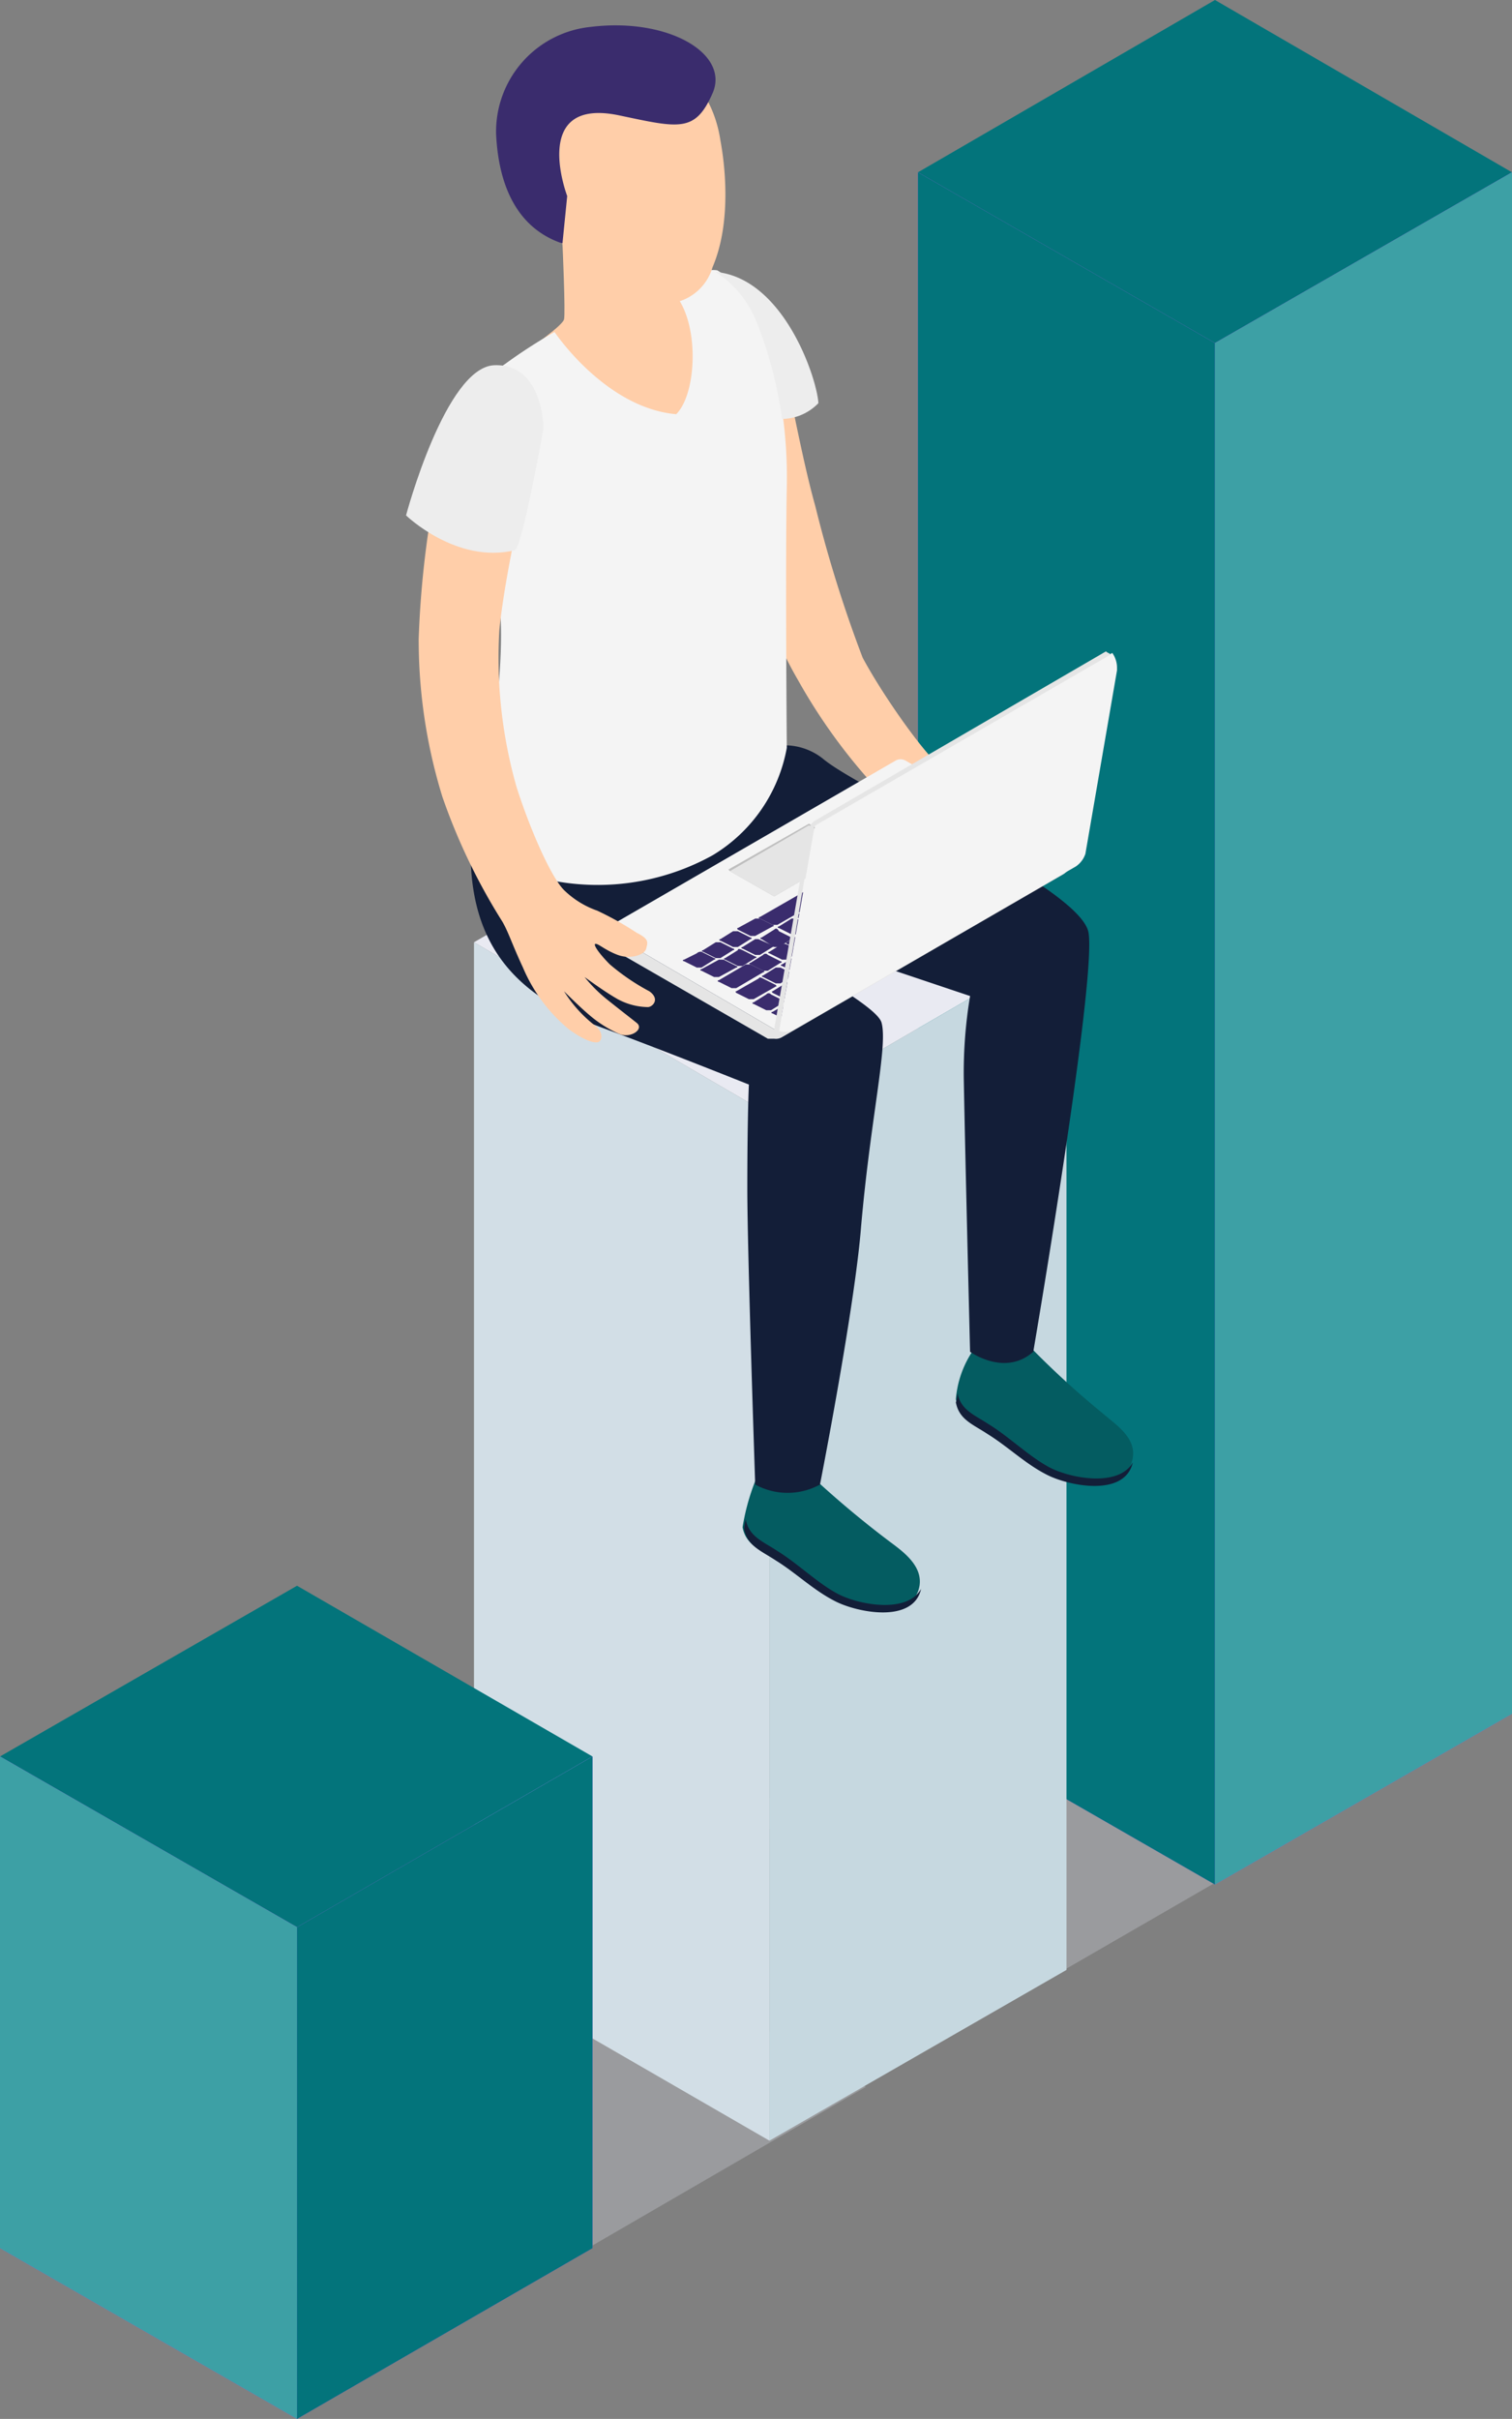 <svg xmlns="http://www.w3.org/2000/svg" width="95.7" height="153" viewBox="0 0 95.7 153">
  <rect x="0" y="0" width="95.7" height="153" fill="#808080" stroke="none"/>
  <g id="hero-animation-01" transform="translate(0 -0.3)">
    <path id="Path_769" data-name="Path 769" d="M36,143.2,17.2,132.3,36,121.5l18.8,10.8Z" fill="#d6d8e5" opacity="0.3"/>
    <path id="Path_770" data-name="Path 770" d="M65.8,125.8,47,115l18.8-10.9L84.5,115Z" fill="#d6d8e5" opacity="0.3"/>
    <path id="Path_771" data-name="Path 771" d="M76.9,22,58.1,11.2,76.9.3,95.7,11.2Z" fill="#03747b"/>
    <path id="Path_772" data-name="Path 772" d="M76.9,119.5,58.1,108.7V11.2L76.9,22Z" fill="#8c50ff"/>
    <path id="Path_773" data-name="Path 773" d="M76.9,119.5,58.1,108.7V11.2L76.9,22Z" fill="#03747b"/>
    <path id="Path_774" data-name="Path 774" d="M95.7,108.7,76.9,119.5V22L95.7,11.2Z" fill="#8c50ff"/>
    <path id="Path_775" data-name="Path 775" d="M95.7,108.7,76.9,119.5V22L95.7,11.2Z" fill="#3da0a5"/>
    <path id="Path_776" data-name="Path 776" d="M48.7,70.8,30,59.9,48.7,49.1,67.5,59.9Z" fill="#e9eaf2"/>
    <path id="Path_777" data-name="Path 777" d="M48.7,135.7,30,124.9v-65L48.7,70.8Z" fill="#e9eaf2"/>
    <path id="Path_778" data-name="Path 778" d="M48.7,135.7,30,124.9v-65L48.7,70.8Z" fill="#03747b" opacity="0.1"/>
    <path id="Path_779" data-name="Path 779" d="M67.5,124.9,48.7,135.7V70.8L67.5,59.9Z" fill="#e9eaf2"/>
    <path id="Path_780" data-name="Path 780" d="M67.5,124.9,48.7,135.7V70.8L67.5,59.9Z" fill="#03747b" opacity="0.15"/>
    <path id="Path_781" data-name="Path 781" d="M18.8,122.2,0,111.4l18.8-10.8,18.7,10.8Z" fill="#03747b"/>
    <path id="Path_782" data-name="Path 782" d="M18.8,153.3,0,142.5V111.4l18.8,10.8Z" fill="#8c50ff"/>
    <path id="Path_783" data-name="Path 783" d="M18.8,153.3,0,142.5V111.4l18.8,10.8Z" fill="#3da0a5"/>
    <path id="Path_784" data-name="Path 784" d="M37.5,142.5,18.8,153.3V122.2l18.7-10.8Z" fill="#8c50ff"/>
    <path id="Path_785" data-name="Path 785" d="M37.5,142.5,18.8,153.3V122.2l18.7-10.8Z" fill="#03747b"/>
    <g id="Men_11">
      <path id="_Контур_15" d="M50.5,43.3a35.971,35.971,0,0,0,5.2,7.1c.6.6,4.9-1,4-1.5s-3.7-4.4-5.1-7a82,82,0,0,1-3-9.6c-.9-3.2-1.7-7.9-2.3-10.2A4.276,4.276,0,0,0,46,18.7c-1.5-.4-2.6.1-2.3,1.9C44.1,24,46.7,36.8,50.5,43.3Z" fill="#ffcea9"/>
      <path id="Path_786" data-name="Path 786" d="M48,93.5c1.3,1.1,3.3.1,3.4.2a62.579,62.579,0,0,0,4.9,4.1c.8.6,2.1,1.5,1.9,2.8-.4,2.3-4,1.6-5.4.9s-2.5-1.8-3.8-2.6c-.9-.6-1.8-.9-2-2A14.059,14.059,0,0,1,48,93.5Z" fill="#045c61"/>
      <path id="Path_787" data-name="Path 787" d="M47.2,96.4c.2,1.1,1.1,1.4,2,2,1.3.8,2.5,2,3.8,2.7s4.4,1.3,5.3-.3c-.5,2.2-4,1.5-5.4.8s-2.5-1.8-3.8-2.6c-.9-.6-1.8-.9-2-2A3.536,3.536,0,0,1,47.2,96.4Z" fill="#131e38"/>
      <path id="Path_788" data-name="Path 788" d="M61.6,85.7c1.3,1.1,3.7-.1,3.8,0a54.793,54.793,0,0,0,4.4,4c.8.7,2.1,1.5,1.9,2.8-.4,2.3-4,1.6-5.4.9s-2.5-1.8-3.8-2.6c-.9-.6-1.8-.9-2-2A6.413,6.413,0,0,1,61.6,85.7Z" fill="#045c61"/>
      <path id="Path_789" data-name="Path 789" d="M60.6,88.4c.2,1.1,1.1,1.4,2,2,1.3.8,2.5,2,3.8,2.7s4.4,1.3,5.3-.3c-.5,2.2-4,1.5-5.4.8s-2.5-1.8-3.8-2.6c-.9-.6-1.8-.9-2-2A1.76,1.76,0,0,0,60.6,88.4Z" fill="#131e38"/>
      <path id="_Контур_16" d="M30.1,50.6c-1.5,9.3,2.6,12.7,8,14.7,3.8,1.4,9.3,3.6,9.3,3.6s-.1,2-.1,6.6c0,4,.5,18.7.5,18.7a4.265,4.265,0,0,0,4.1,0S54.1,83,54.5,77.9c.6-6.9,1.7-11.4,1.3-12.9-.3-1.3-7.8-5-10.2-7l15.8,5.3a29.608,29.608,0,0,0-.4,5.2c.1,5.4.4,17.3.4,17.3s2.2,1.6,4,0c0,0,4-23.4,3.5-26.5-.5-2.9-14.3-8.9-16.8-11a3.881,3.881,0,0,0-3.1-.8Z" fill="#131e38"/>
      <g id="_Группа_3">
        <g id="_Группа_4">
          <path id="_Контур_17" d="M67.9,54.5,57.3,48.4a.638.638,0,0,0-.6,0L38.2,59.1,49,65.4Z" fill="#f4f4f4"/>
          <path id="Path_790" data-name="Path 790" d="M48.5,63.2l-.8.5c-.1,0-.1.1,0,.1l.8.4h.3l.8-.5c.1,0,.1-.1,0-.1l-.8-.4A.187.187,0,0,0,48.5,63.2Z" fill="#3a2c6d"/>
          <path id="Path_791" data-name="Path 791" d="M49.7,62.5l-.8.5c-.1,0,0,.1,0,.1l.8.4H50l.8-.5c.1,0,.1-.1,0-.1l-.8-.4A.188.188,0,0,0,49.7,62.5Z" fill="#3a2c6d"/>
          <path id="Path_792" data-name="Path 792" d="M50.8,61.8l-.8.5c-.1,0-.1.1,0,.1l.8.4h.3l.8-.5c.1,0,.1-.1,0-.1l-.8-.4Z" fill="#3a2c6d"/>
          <path id="Path_793" data-name="Path 793" d="M52,61.2l-.8.5c-.1,0-.1.1,0,.1l.8.4h.3l.8-.5c.1,0,0-.1,0-.1l-.8-.4C52.2,61.1,52,61.1,52,61.2Z" fill="#3a2c6d"/>
          <path id="Path_794" data-name="Path 794" d="M53.1,60.5l-.8.5c-.1,0-.1.1,0,.1l.8.4h.3l.8-.5c.1,0,.1-.1,0-.1l-.8-.4A.188.188,0,0,0,53.1,60.5Z" fill="#3a2c6d"/>
          <path id="Path_795" data-name="Path 795" d="M54.3,59.8l-.8.5c-.1,0-.1.1,0,.1l.8.4h.3l.8-.5c.1,0,.1-.1,0-.1l-.8-.4Z" fill="#3a2c6d"/>
          <path id="Path_796" data-name="Path 796" d="M55.4,59.2l-.8.5c-.1,0-.1.1,0,.1l.8.4h.3l.8-.5c.1,0,.1-.1,0-.1l-.8-.4A.187.187,0,0,0,55.4,59.2Z" fill="#3a2c6d"/>
          <path id="Path_797" data-name="Path 797" d="M56.5,58.5l-.8.5c-.1,0-.1.1,0,.1l.8.4h.3l.8-.5c.1,0,.1-.1,0-.1l-.8-.4Z" fill="#3a2c6d"/>
          <path id="Path_798" data-name="Path 798" d="M57.7,57.8l-.8.5c-.1,0,0,.1,0,.1l.8.4H58l.8-.5c.1,0,0-.1,0-.1l-.8-.4Z" fill="#3a2c6d"/>
          <path id="Path_799" data-name="Path 799" d="M58.8,57.2l-.8.4c-.1,0-.1.1,0,.1l.8.4h.3l.8-.5c.1,0,0-.1,0-.1l-.8-.4A.367.367,0,0,0,58.8,57.2Z" fill="#3a2c6d"/>
          <path id="Path_800" data-name="Path 800" d="M60,56.5l-.8.5c-.1,0-.1.1,0,.1l.8.4h.3l.8-.4c.1,0,.1-.1,0-.1l-.8-.4A.774.774,0,0,0,60,56.5Z" fill="#3a2c6d"/>
          <path id="Path_801" data-name="Path 801" d="M61.1,55.9l-.8.5c-.1,0-.1.1,0,.1l.8.4h.3l.8-.5c.1,0,.1-.1,0-.1l-.8-.4A.187.187,0,0,0,61.1,55.9Z" fill="#3a2c6d"/>
          <path id="Path_802" data-name="Path 802" d="M62.2,55.2l-.8.5c-.1,0-.1.1,0,.1l.8.4h.3l.8-.5c.1,0,.1-.1,0-.1l-.8-.4Z" fill="#3a2c6d"/>
          <path id="Path_803" data-name="Path 803" d="M64,54.2l-1.4.8c-.1,0-.1.1,0,.1l.8.4h.3l1.3-.8c.1,0,.1-.1,0-.1l-.8-.4Z" fill="#3a2c6d"/>
          <path id="Path_804" data-name="Path 804" d="M49.1,61.5l-.8.5c-.1,0-.1.1,0,.1l.8.4h.3l.8-.5c.1,0,.1-.1,0-.1l-.8-.4Z" fill="#3a2c6d"/>
          <path id="Path_805" data-name="Path 805" d="M50.3,60.8l-.8.5c-.1,0-.1.1,0,.1l.8.4h.3l.8-.5c.1,0,.1-.1,0-.1l-.8-.4Z" fill="#3a2c6d"/>
          <path id="Path_806" data-name="Path 806" d="M51.4,60.2l-.8.5c-.1,0-.1.1,0,.1l.8.4h.3l.8-.5c.1,0,0-.1,0-.1l-.8-.4A.187.187,0,0,0,51.4,60.2Z" fill="#3a2c6d"/>
          <path id="Path_807" data-name="Path 807" d="M52.6,59.5l-.8.5c-.1,0-.1.1,0,.1l.8.4h.3l.8-.5c.1,0,.1-.1,0-.1l-.8-.4Z" fill="#3a2c6d"/>
          <path id="Path_808" data-name="Path 808" d="M53.7,58.9l-.8.5c-.1,0,0,.1,0,.1l.8.4H54l.8-.5c.1,0,.1-.1,0-.1l-.8-.4A.187.187,0,0,0,53.7,58.9Z" fill="#3a2c6d"/>
          <path id="Path_809" data-name="Path 809" d="M54.8,58.2l-.8.4c-.1,0-.1.1,0,.1l.8.4h.3l.8-.5c.1,0,.1-.1,0-.1l-.8-.4A.367.367,0,0,0,54.8,58.2Z" fill="#3a2c6d"/>
          <path id="Path_810" data-name="Path 810" d="M56,57.5l-.8.5c-.1,0-.1.1,0,.1l.8.4h.3l.8-.5c.1,0,.1-.1,0-.1l-.8-.4Z" fill="#3a2c6d"/>
          <path id="Path_811" data-name="Path 811" d="M57.1,56.9l-.8.5c-.1,0,0,.1,0,.1l.8.4h.3l.8-.5c.1,0,.1-.1,0-.1l-.8-.4Z" fill="#3a2c6d"/>
          <path id="Path_812" data-name="Path 812" d="M58.3,56.2l-.8.5c-.1,0-.1.1,0,.1l.8.4h.3l.8-.5c.1,0,.1-.1,0-.1l-.8-.4Z" fill="#3a2c6d"/>
          <path id="Path_813" data-name="Path 813" d="M59.4,55.6l-.8.4c-.1,0-.1.1,0,.1l.8.4h.3l.8-.5c.1,0,.1-.1,0-.1l-.8-.4A.367.367,0,0,0,59.4,55.6Z" fill="#3a2c6d"/>
          <path id="Path_814" data-name="Path 814" d="M60.6,54.9l-.8.5c-.1,0,0,.1,0,.1l.8.4h.3l.8-.5c.1,0,.1-.1,0-.1l-.8-.4Z" fill="#3a2c6d"/>
          <path id="Path_815" data-name="Path 815" d="M61.7,54.2l-.8.5c-.1,0-.1.1,0,.1l.8.4H62l.8-.5c.1,0,.1-.1,0-.1l-.8-.4Z" fill="#3a2c6d"/>
          <path id="Path_816" data-name="Path 816" d="M48,62.2l-1.4.8c-.1,0,0,.1,0,.1l.8.4h.3l1.4-.8c.1,0,0-.1,0-.1l-.8-.4C48.1,62.1,48.1,62.1,48,62.2Z" fill="#3a2c6d"/>
          <path id="Path_817" data-name="Path 817" d="M63.9,54.2l-.8.5h-.2l-.9-.5s-.1-.1,0-.1h0c.1,0,.1-.1,0-.1l-.9-.5c-.1,0-.1-.1,0-.1l.5-.3h.2l.8.5.2.1.1.1.1.1.9.3C64,54.1,64,54.2,63.9,54.2Z" fill="#3a2c6d"/>
          <path id="Path_818" data-name="Path 818" d="M44.1,60.6l-.8.4c-.1,0-.1.1,0,.1l.8.4h.3l.8-.5c.1,0,.1-.1,0-.1l-.8-.4A.367.367,0,0,0,44.1,60.6Z" fill="#3a2c6d"/>
          <path id="Path_819" data-name="Path 819" d="M45.3,59.9l-.8.5c-.1,0-.1.1,0,.1l.8.4h.3l.8-.5c.1,0,.1-.1,0-.1l-.8-.4Z" fill="#3a2c6d"/>
          <path id="Path_820" data-name="Path 820" d="M46.4,59.2l-.8.5c-.1,0-.1.1,0,.1l.8.4h.3l.8-.5c.1,0,.1-.1,0-.1l-.8-.4Z" fill="#3a2c6d"/>
          <path id="Path_821" data-name="Path 821" d="M56.1,53.6l-.8.5c-.1,0-.1.1,0,.1l.8.4h.3l.8-.5c.1,0,.1-.1,0-.1l-.8-.4Z" fill="#3a2c6d"/>
          <path id="Path_822" data-name="Path 822" d="M57.2,53l-.8.5c-.1,0-.1.1,0,.1l.8.4h.3l.8-.5c.1,0,.1-.1,0-.1l-.8-.4Z" fill="#3a2c6d"/>
          <path id="Path_823" data-name="Path 823" d="M58.4,52.3l-.8.5c-.1,0-.1.1,0,.1l.8.4h.3l.8-.5c.1,0,.1-.1,0-.1l-.8-.4Z" fill="#3a2c6d"/>
          <path id="Path_824" data-name="Path 824" d="M59.5,51.7l-.8.5c-.1,0-.1.1,0,.1l.8.4h.3l.8-.5c.1,0,0-.1,0-.1l-.8-.4A.187.187,0,0,0,59.5,51.7Z" fill="#3a2c6d"/>
          <path id="Path_825" data-name="Path 825" d="M47.8,58.4l-1.1.6c-.1,0,0,.1,0,.1l.8.4h.3l1.1-.6c.1,0,.1-.1,0-.1l-.8-.4Z" fill="#3a2c6d"/>
          <path id="Path_826" data-name="Path 826" d="M55,54.3l-1.1.6c-.1,0-.1.1,0,.1l.8.4H55l1.1-.6c.1,0,.1-.1,0-.1l-.8-.4Z" fill="#3a2c6d"/>
          <path id="Path_827" data-name="Path 827" d="M53.5,55.2l-5.4,3.1c-.1,0-.1.1,0,.1l.8.4h.3l5.4-3.1c.1,0,.1-.1,0-.1l-.8-.4A.187.187,0,0,0,53.5,55.2Z" fill="#3a2c6d"/>
          <path id="Path_828" data-name="Path 828" d="M48.3,60.7l-.8.5c-.1,0-.1.1,0,.1l.8.4h.3l.8-.5c.1,0,.1-.1,0-.1l-.8-.4A.187.187,0,0,0,48.3,60.7Z" fill="#3a2c6d"/>
          <path id="Path_829" data-name="Path 829" d="M49.5,60l-.8.5c-.1,0-.1.1,0,.1l.8.4h.3l.8-.5c.1,0,.1-.1,0-.1l-.9-.4Z" fill="#3a2c6d"/>
          <path id="Path_830" data-name="Path 830" d="M50.6,59.4l-.8.5c-.1,0,0,.1,0,.1l.8.4h.3l.8-.5c.1,0,.1-.1,0-.1l-.8-.4A.187.187,0,0,0,50.6,59.4Z" fill="#3a2c6d"/>
          <path id="Path_831" data-name="Path 831" d="M51.8,58.7l-.8.5c-.1,0,0,.1,0,.1l.8.4h.3l.8-.5c.1,0,.1-.1,0-.1l-.9-.4Z" fill="#3a2c6d"/>
          <path id="Path_832" data-name="Path 832" d="M52.9,58.1l-.8.5c-.1,0,0,.1,0,.1l.8.4h.3l.8-.5c.1,0,.1-.1,0-.1l-.8-.4A.188.188,0,0,0,52.9,58.1Z" fill="#3a2c6d"/>
          <path id="Path_833" data-name="Path 833" d="M54,57.4l-.8.5c-.1,0,0,.1,0,.1l.8.4h.3L55,58c.1,0,.1-.1,0-.1l-.8-.4C54.2,57.4,54.1,57.4,54,57.4Z" fill="#3a2c6d"/>
          <path id="Path_834" data-name="Path 834" d="M55.2,56.7l-.8.5c-.1,0,0,.1,0,.1l.8.4h.3l.8-.5c.1,0,0-.1,0-.1l-.8-.4Z" fill="#3a2c6d"/>
          <path id="Path_835" data-name="Path 835" d="M56.3,56.1l-.8.5c-.1,0,0,.1,0,.1l.8.4h.3l.8-.5c.1,0,0-.1,0-.1l-.8-.4A.188.188,0,0,0,56.3,56.1Z" fill="#3a2c6d"/>
          <path id="Path_836" data-name="Path 836" d="M57.5,55.4l-.8.5c-.1,0,0,.1,0,.1l.8.4h.3l.8-.5c.1,0,0-.1,0-.1l-.8-.4Z" fill="#3a2c6d"/>
          <path id="Path_837" data-name="Path 837" d="M58.6,54.8l-.8.5c-.1,0-.1.1,0,.1l.8.4h.3l.8-.5c.1,0,0-.1,0-.1l-.8-.4A.188.188,0,0,0,58.6,54.8Z" fill="#3a2c6d"/>
          <path id="Path_838" data-name="Path 838" d="M59.7,54.1l-.8.5c-.1,0-.1.1,0,.1l.8.4H60l.8-.5c.1,0,0-.1,0-.1l-.8-.3A.367.367,0,0,0,59.7,54.1Z" fill="#3a2c6d"/>
          <path id="Path_839" data-name="Path 839" d="M60.9,53.4l-.8.5c-.1,0-.1.1,0,.1l.8.4h.3l.8-.5c.1,0,0-.1,0-.1l-.8-.4Z" fill="#3a2c6d"/>
          <path id="Path_840" data-name="Path 840" d="M47.2,61.3l-1.7,1c-.1,0-.1.1,0,.1l.8.4h.3l1.7-1c.1,0,.1-.1,0-.1l-.8-.4Z" fill="#3a2c6d"/>
          <path id="Path_841" data-name="Path 841" d="M46.7,60.4l-.8.5c-.1,0-.1.1,0,.1l.8.4H47l.8-.5c.1,0,.1-.1,0-.1l-.8-.4Q46.7,60.25,46.7,60.4Z" fill="#3a2c6d"/>
          <path id="Path_842" data-name="Path 842" d="M47.8,59.7l-.8.5c-.1,0-.1.1,0,.1l.8.4h.3l.8-.5c.1,0,.1-.1,0-.1l-.9-.4Z" fill="#3a2c6d"/>
          <path id="Path_843" data-name="Path 843" d="M49,59.1l-.8.5c-.1,0-.1.1,0,.1l.8.5h.3l.8-.5c.1,0,.1-.1,0-.1l-.8-.4C49.2,59,49.1,59,49,59.1Z" fill="#3a2c6d"/>
          <path id="Path_844" data-name="Path 844" d="M50.1,58.4l-.8.5c-.1,0-.1.1,0,.1l.8.4h.3l.8-.5c.1,0,.1-.1,0-.1l-.8-.4Z" fill="#3a2c6d"/>
          <path id="Path_845" data-name="Path 845" d="M51.2,57.7l-.8.5c-.1,0-.1.1,0,.1l.8.4h.3l.8-.5c.1,0,.1-.1,0-.1l-.8-.4Z" fill="#3a2c6d"/>
          <path id="Path_846" data-name="Path 846" d="M52.4,57.1l-.8.5c-.1,0-.1.1,0,.1l.8.4h.3l.8-.5c.1,0,.1-.1,0-.1l-.8-.4Q52.4,56.95,52.4,57.1Z" fill="#3a2c6d"/>
          <path id="Path_847" data-name="Path 847" d="M53.5,56.4l-.8.5c-.1,0-.1.1,0,.1l.8.4h.3l.8-.5c.1,0,.1-.1,0-.1l-.8-.4Z" fill="#3a2c6d"/>
          <path id="Path_848" data-name="Path 848" d="M54.6,55.8l-.8.5c-.1,0-.1.1,0,.1l.8.4h.3l.8-.5c.1,0,.1-.1,0-.1l-.8-.4A.188.188,0,0,0,54.6,55.8Z" fill="#3a2c6d"/>
          <path id="Path_849" data-name="Path 849" d="M55.8,55.1l-.8.5c-.1,0-.1.1,0,.1l.8.4h.3l.8-.5c.1,0,.1-.1,0-.1l-.9-.4Z" fill="#3a2c6d"/>
          <path id="Path_850" data-name="Path 850" d="M57,54.4l-.8.5c-.1,0-.1.1,0,.1l.8.4h.3L58,55c.1,0,.1-.1,0-.1l-.8-.4A.31.31,0,0,0,57,54.4Z" fill="#3a2c6d"/>
          <path id="Path_851" data-name="Path 851" d="M58.1,53.8l-.8.5c-.1,0-.1.1,0,.1l.8.4h.3l.8-.5c.1,0,.1-.1,0-.1l-.8-.4Z" fill="#3a2c6d"/>
          <path id="Path_852" data-name="Path 852" d="M60.6,52.3l-2.2,1.3c-.1,0-.1.1,0,.1l.8.4h.3l2.2-1.3c.1,0,.1-.1,0-.1l-.8-.4Z" fill="#3a2c6d"/>
          <path id="Path_853" data-name="Path 853" d="M45.5,61l-1.1.6c-.1,0-.1.1,0,.1l.8.4h.3l1.1-.6c.1,0,.1-.1,0-.1l-.8-.4Z" fill="#3a2c6d"/>
          <path id="Path_854" data-name="Path 854" d="M65.1,54.9,48.9,64.3c-.1,0-.1.1,0,.1l.4.2h.3l16.2-9.4c.1,0,.1-.1,0-.1l-.4-.2Z" fill="#3a2c6d"/>
          <path id="_Контур_18" d="M46.1,55.3l.1.1L49,57l5-2.9h.1l-2.9-1.7Z" fill="#bfbfbf"/>
          <path id="_Контур_19" d="M46.2,55.4,49,57l5-2.9-2.8-1.6Z" fill="#e5e5e5"/>
          <path id="_Контур_20" d="M38.2,59.1v.3a1.05,1.05,0,0,0,.5.9L48.6,66H49a.749.749,0,0,0,.5-.1L67.3,55.6a1.05,1.05,0,0,0,.5-.9v-.3L49,65.4Z" fill="#e5e5e5"/>
          <path id="_Контур_21" d="M49.3,65.5a1.183,1.183,0,0,0,1-.1L68.1,55.1a1.555,1.555,0,0,0,.6-.8l2-11.6v-.2a1.613,1.613,0,0,0-.3-.9L51.9,52.3a.822.822,0,0,0-.4.6Z" fill="#f4f4f4"/>
          <path id="_Контур_22" d="M49,65.4l.1.1.2.1L51.4,53a.675.675,0,0,1,.4-.6L70.3,41.7c-.1-.1-.2-.1-.3-.2L51.6,52.2a.822.822,0,0,0-.4.6Z" fill="#e5e5e5"/>
        </g>
      </g>
      <path id="_Контур_23" d="M35.6,15.7s.2,4.4.1,4.8-2,1.7-2.6,2.2,3,4,4.8,4.8,7.3-1.3,7.4-4-1-5-1.8-5.2S35.6,15.7,35.6,15.7Z" fill="#ffcea9"/>
      <path id="_Контур_24" d="M35.1,21.3s3.2,4.8,7.7,5.2c1.4-1.4,1.5-6.3-.4-7.9,0,0,1.8-1.4,3-1.2a6.5,6.5,0,0,1,2.8,3.5,29.438,29.438,0,0,1,1.6,10.2c-.1,4.7,0,16.5,0,16.5a10,10,0,0,1-4.7,6.8,15.017,15.017,0,0,1-10.6,1.5,5.377,5.377,0,0,1-3.9-3.4c.2-3.3,1.5-10,1-14.2s-1.4-7.2-1.7-10.5.4-3.3,2.1-4.5A32.844,32.844,0,0,1,35.1,21.3Z" fill="#f4f4f4"/>
      <path id="_Контур_25" d="M40.3,59.3a20.13,20.13,0,0,0-2.5-1.4,5.71,5.71,0,0,1-2.1-1.3c-.8-.8-2.1-3.7-3-6.5a29.861,29.861,0,0,1-1.1-9.9c.4-4,1.8-9.6,2.2-11.8a3.627,3.627,0,0,0-1.4-4c-1.3-1-3-.6-3.9,2.7a62.036,62.036,0,0,0-2,13.6,33.651,33.651,0,0,0,1.5,10,38.317,38.317,0,0,0,3.8,7.9c.4.7.6,1.4,1.3,2.9A10.242,10.242,0,0,0,36,65.4c1.1.8,1.7.9,1.9.8s.3-.6-.2-1a8.331,8.331,0,0,1-2-2.2s1,1,1.6,1.5a7.607,7.607,0,0,0,1.9,1.2c.7.3,1.6-.3,1.1-.7s-.9-.7-1.9-1.5A9.266,9.266,0,0,1,37,62.1c.7.5,1.4,1,2.1,1.4A4.136,4.136,0,0,0,41,64c.3,0,.8-.5.1-1a13.788,13.788,0,0,1-2.5-1.7c-.7-.7-1.1-1.3-.9-1.3s.6.4,1.4.7,1.7,0,1.8-.4S41.1,59.7,40.3,59.3Z" fill="#ffcea9"/>
      <path id="_Контур_26" d="M45.6,9.2h0c-.5-3.4-3-6-6.5-5.8a6.757,6.757,0,0,0-6.4,7.2h0a6.61,6.61,0,0,0,3,5.2,8.8,8.8,0,0,0,.5,1.5c1.2,1.5,5,2.4,6.1,2.2a3.2,3.2,0,0,0,2.8-2.3C46.3,14.4,45.9,10.8,45.6,9.2Z" fill="#ffcea9"/>
      <path id="Path_855" data-name="Path 855" d="M35.6,15.7h0l.3-3s-2.4-6.3,3.3-5.1c3.8.8,4.8,1.1,5.9-1.4S42.3,1.4,37.4,2a6.661,6.661,0,0,0-6,6.8C31.5,10.7,32,14.5,35.6,15.7Z" fill="#3a2c6d"/>
      <path id="Path_856" data-name="Path 856" d="M25.7,32.9s3.2,3.1,6.9,2.2c.5-.4,1.8-7.7,1.8-7.7s0-4.1-3.1-4S25.7,32.9,25.7,32.9Z" fill="#ededed"/>
      <path id="Path_857" data-name="Path 857" d="M49.5,26.8a3.255,3.255,0,0,0,2.3-1c-.1-1.6-2.2-7.9-6.5-8.3a6.76,6.76,0,0,1,2.6,3.2A26.139,26.139,0,0,1,49.5,26.8Z" fill="#ededed"/>
    </g>
  </g>
</svg>
